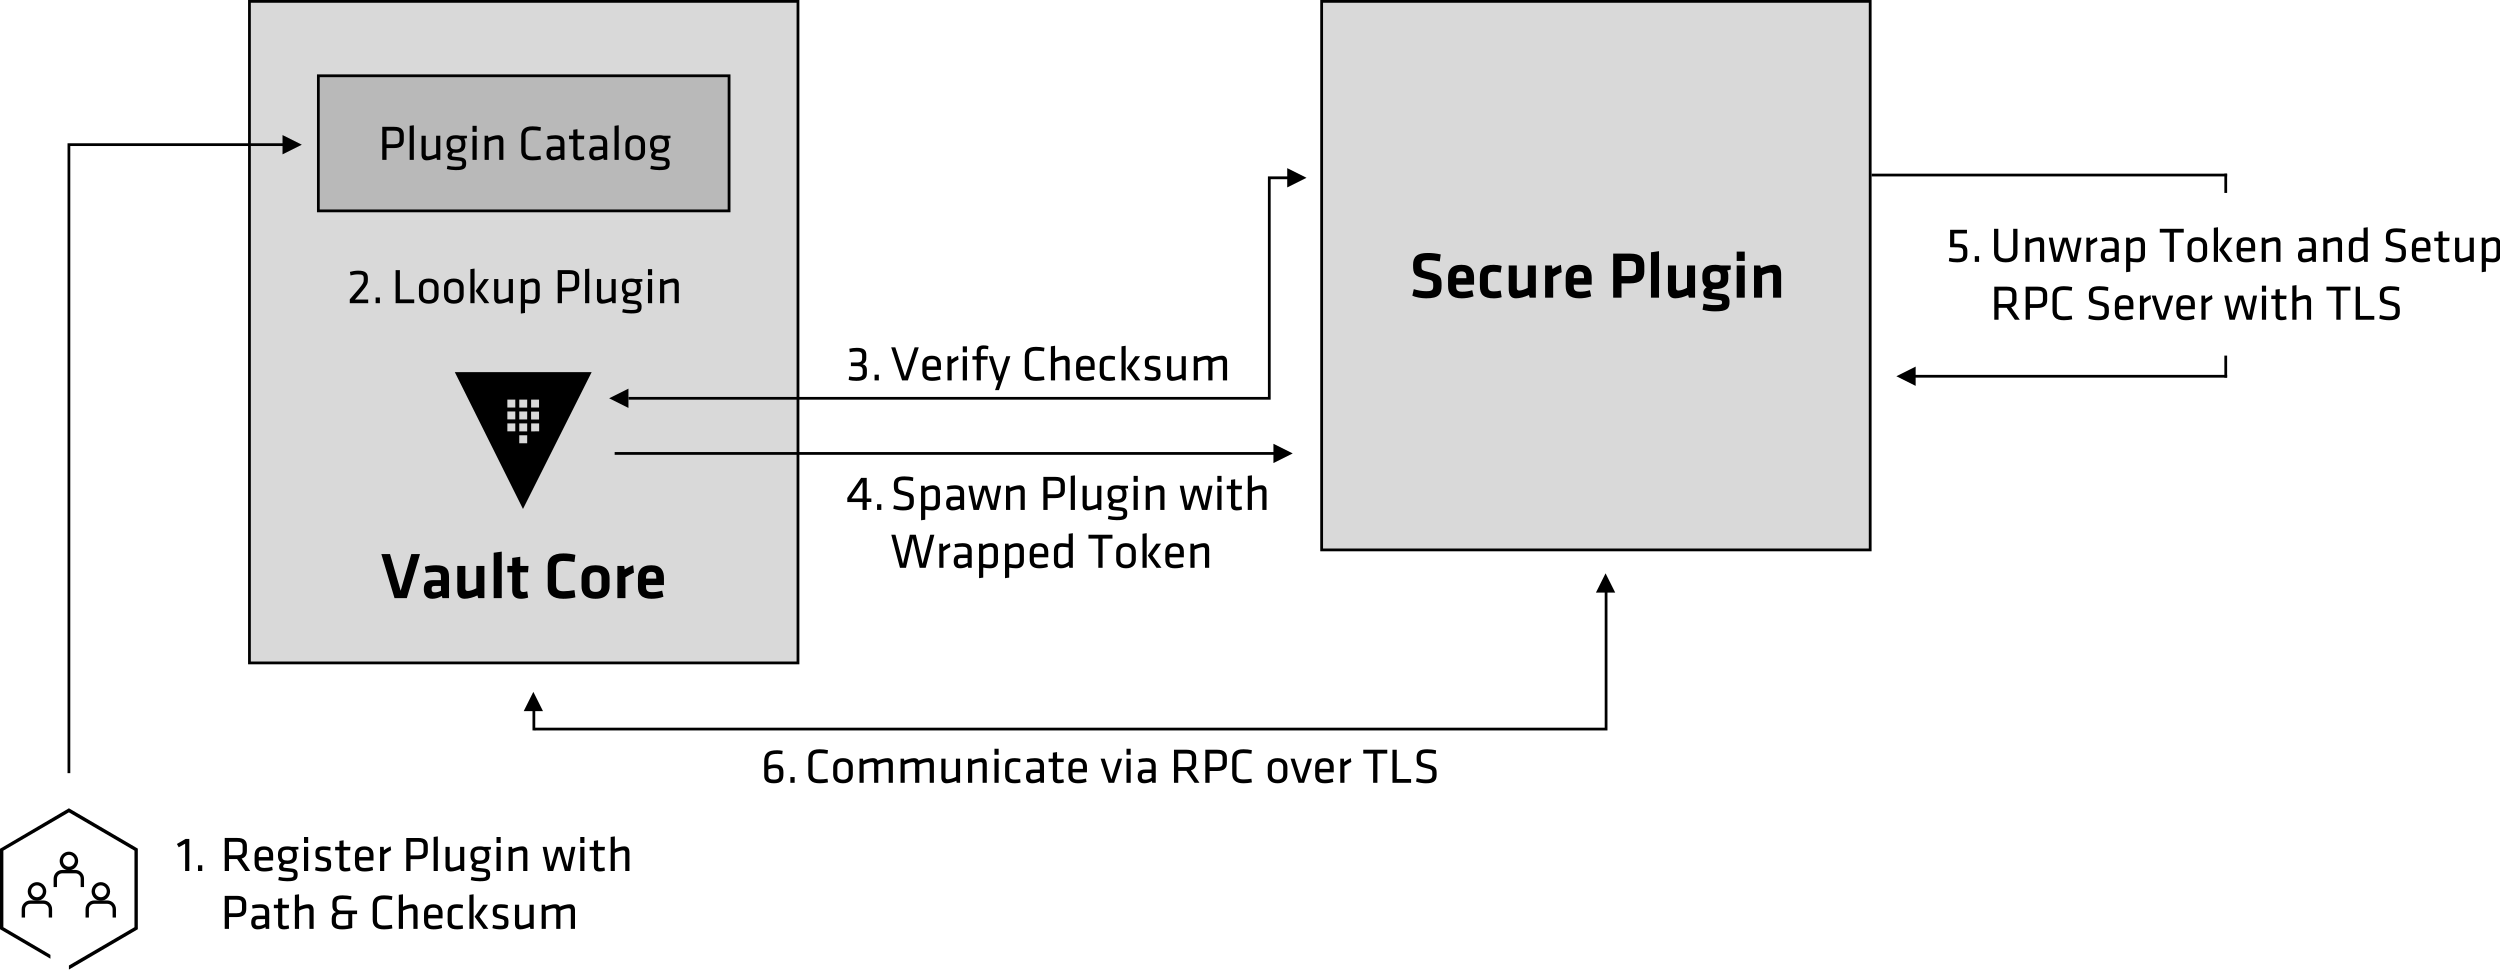 <?xml version="1.0" encoding="utf-8"?>
<svg xmlns="http://www.w3.org/2000/svg" xmlns:xlink="http://www.w3.org/1999/xlink" viewBox="0 0 907 352">
  <defs>
    <path id="a" d="M90 0h200v241H90z"/>
    <path id="b" d="M479 0h200v200H479z"/>
    <path id="c" d="M115 27h150v50H115z"/>
  </defs>
  <g fill="none" fill-rule="evenodd">
    <use fill="#000" fill-opacity=".15" xlink:href="#a"/>
    <path stroke="#000" d="M90.5.5h199v240h-199z"/>
    <use fill="#000" fill-opacity=".15" xlink:href="#b"/>
    <path stroke="#000" d="M479.5.5h199v199h-199z"/>
    <path fill="#000" d="M145.36 214.336l-3.864-13.32h-3.144L143.128 217h4.464l4.776-15.984h-3.144l-3.864 13.32zm17.544-5.04V217h-2.4l-.216-.792c-1.056.696-2.304 1.032-3.48 1.032-2.136 0-3.048-1.464-3.048-3.48 0-2.376 1.032-3.288 3.408-3.288h2.808v-1.224c0-1.296-.36-1.752-2.232-1.752-1.056 0-2.208.144-3.24.36l-.36-2.232c1.104-.336 2.712-.552 4.008-.552 3.672 0 4.752 1.296 4.752 4.224zm-2.928 5.016v-1.728h-2.16c-.96 0-1.224.264-1.224 1.152 0 .816.264 1.176 1.176 1.176.864 0 1.656-.288 2.208-.6zm5.928-9v8.472c0 2.088.696 3.456 2.64 3.456 1.368 0 3.216-.504 4.68-1.224l.288.984h2.232v-11.688h-2.928v8.112c-1.056.552-2.328.984-3.048.984-.672 0-.936-.312-.936-.936v-8.16h-2.928zM182.032 217v-16.872l-2.928.408V217h2.928zm9.24-2.448c-.504.144-1.032.24-1.464.24-.768 0-1.056-.408-1.056-1.032v-6.12h2.808l.192-2.328h-3V202l-2.928.408v2.904h-1.752v2.328h1.752v6.504c0 2.088 1.08 3.096 3.216 3.096.744 0 1.944-.192 2.568-.456l-.336-2.232zm7.44-1.944c0 2.928 1.704 4.632 5.688 4.632 1.488 0 3.024-.192 4.344-.528l-.336-2.616c-1.296.24-2.808.408-3.912.408-2.088 0-2.76-.72-2.76-2.424v-6.144c0-1.704.672-2.424 2.76-2.424 1.104 0 2.616.168 3.912.408l.336-2.616c-1.32-.336-2.856-.528-4.344-.528-3.984 0-5.688 1.704-5.688 4.632v7.2zm22.44.024c0 2.4-1.08 4.608-5.088 4.608s-5.088-2.208-5.088-4.608v-2.952c0-2.4 1.08-4.608 5.088-4.608s5.088 2.208 5.088 4.608v2.952zm-2.928-3.048c0-1.32-.6-2.016-2.16-2.016s-2.16.696-2.16 2.016v3.144c0 1.32.6 2.016 2.16 2.016s2.16-.696 2.16-2.016v-3.144zm11.496-4.512c-1.032.288-2.424 1.104-3.072 1.536l-.192-1.296h-2.472V217h2.928v-7.536c1.056-.672 1.968-1.2 3.096-1.704l-.288-2.688zm4.656 7.8c0 1.416.504 1.968 2.28 1.968 1.128 0 2.304-.168 3.576-.552l.456 2.208c-1.32.504-2.904.744-4.296.744-3.672 0-4.944-1.704-4.944-4.512v-3.096c0-2.472 1.104-4.56 4.848-4.56 3.744 0 4.584 2.184 4.584 4.704v2.496h-6.504v.6zm0-3.528v.576h3.72v-.576c0-1.104-.336-1.872-1.776-1.872s-1.944.768-1.944 1.872zm288.628-105.688c0-3.192-.216-3.888-4.512-4.92-2.76-.672-2.808-.72-2.808-2.544 0-1.392.36-1.824 2.4-1.824 1.392 0 2.952.192 4.272.48l.336-2.544c-1.584-.36-3.264-.528-4.656-.528-4.056 0-5.376 1.44-5.376 4.344 0 3.384.528 4.128 4.392 4.992 2.88.624 2.928.768 2.928 2.544 0 1.536-.36 1.992-2.544 1.992-1.584 0-3.024-.288-4.512-.744l-.528 2.376c1.056.504 3.168.96 4.992.96 4.728 0 5.616-1.56 5.616-4.584zm5.28.216c0 1.416.504 1.968 2.28 1.968 1.128 0 2.304-.168 3.576-.552l.456 2.208c-1.32.504-2.904.744-4.296.744-3.672 0-4.944-1.704-4.944-4.512v-3.096c0-2.472 1.104-4.56 4.848-4.56 3.744 0 4.584 2.184 4.584 4.704v2.496h-6.504v.6zm0-3.528v.576h3.72v-.576c0-1.104-.336-1.872-1.776-1.872s-1.944.768-1.944 1.872zm13.656 7.896c.96 0 2.088-.168 2.856-.432l-.36-2.4c-.84.216-1.68.312-2.424.312-1.68 0-2.184-.504-2.184-1.944v-3.24c0-1.44.504-1.944 2.184-1.944.576 0 1.632.096 2.424.312l.36-2.4c-.864-.288-2.04-.432-2.856-.432-3.672 0-5.04 1.344-5.04 4.488v3.192c0 3.144 1.368 4.488 5.04 4.488zm5.424-11.928v8.472c0 2.088.696 3.456 2.64 3.456 1.368 0 3.216-.504 4.68-1.224l.288.984h2.232V96.312h-2.928v8.112c-1.056.552-2.328.984-3.048.984-.672 0-.936-.312-.936-.936v-8.16h-2.928zm18.936-.24c-1.032.288-2.424 1.104-3.072 1.536l-.192-1.296h-2.472V108h2.928v-7.536c1.056-.672 1.968-1.2 3.096-1.704l-.288-2.688zm4.656 7.8c0 1.416.504 1.968 2.28 1.968 1.128 0 2.304-.168 3.576-.552l.456 2.208c-1.32.504-2.904.744-4.296.744-3.672 0-4.944-1.704-4.944-4.512v-3.096c0-2.472 1.104-4.56 4.848-4.56 3.744 0 4.584 2.184 4.584 4.704v2.496h-6.504v.6zm0-3.528v.576h3.72v-.576c0-1.104-.336-1.872-1.776-1.872s-1.944.768-1.944 1.872zM585.26 108V92.016h6.24c3.696 0 5.064 1.512 5.064 4.32v2.184c0 2.784-1.488 4.296-5.208 4.296h-3.072V108h-3.024zm8.28-11.424c0-1.32-.552-1.896-2.208-1.896h-3.048v5.472h3.048c1.704 0 2.208-.624 2.208-1.944v-1.632zM601.892 108V91.128l-2.928.408V108h2.928zm3.24-11.688v8.472c0 2.088.696 3.456 2.64 3.456 1.368 0 3.216-.504 4.68-1.224l.288.984h2.232V96.312h-2.928v8.112c-1.056.552-2.328.984-3.048.984-.672 0-.936-.312-.936-.936v-8.16h-2.928zm17.184 8.568c-.24 0-.456 0-.672-.024-.384.24-.696.576-.696.936 0 .312.192.456.648.504 1.296.144 2.016.216 3.384.36 1.896.216 2.496 1.152 2.496 2.832 0 2.496-.912 3.48-5.28 3.48-1.344 0-3.192-.192-4.512-.6l.36-2.184c1.248.312 2.568.504 3.936.504 2.328 0 2.784-.168 2.784-.936 0-.72-.216-.84-1.104-.936-1.344-.144-1.896-.216-3.384-.384-1.656-.192-2.304-.744-2.304-2.232 0-.96.648-1.584 1.224-1.992-1.08-.648-1.584-1.728-1.584-3.144V99.96c.048-2.424 1.32-3.888 4.704-3.888.792 0 1.416.096 1.992.24h3.6v1.464c-.408.12-.888.24-1.296.36.264.504.408 1.152.408 1.824v1.104c0 2.376-1.44 3.816-4.704 3.816zm1.968-4.824c0-1.104-.504-1.632-1.968-1.632-1.44 0-1.944.528-1.944 1.632v.888c0 1.152.576 1.584 1.944 1.584 1.392 0 1.968-.456 1.968-1.584v-.888zm8.712 7.944V96.312h-2.928V108h2.928zm0-13.344v-3.384h-2.928v3.384h2.928zm13.2 13.344v-8.472c0-2.088-.696-3.456-2.64-3.456-1.368 0-3.216.504-4.68 1.224l-.288-.984h-2.232V108h2.928v-8.112c1.056-.552 2.328-.984 3.048-.984.672 0 .936.312.936.936V108h2.928z"/>
    <use fill="#000" fill-opacity=".15" xlink:href="#c"/>
    <path stroke="#000" d="M115.5 27.5h149v49h-149z"/>
    <path fill="#000" d="M138.687 58V46.012h4.338c2.574 0 3.474 1.116 3.474 2.952v1.782c0 1.854-.9 2.97-3.48 2.97h-2.79V58h-1.55zm6.264-9.018c0-1.188-.5-1.584-1.98-1.584h-2.73v4.932h2.74c1.48 0 1.98-.414 1.98-1.584v-1.764zM150.14 58V45.436l-1.512.216V58h1.512zm2.79-8.766v6.714c0 1.35.504 2.232 1.908 2.232 1.044 0 2.556-.468 3.528-.936l.145.756h1.23v-8.766h-1.51v6.624c-.93.486-2.28.882-2.93.882-.56 0-.844-.234-.844-.81v-6.696h-1.51zm16.47 0v.882l-1.044.198c.325.45.47 1.062.487 1.746v.396c0 1.89-1.152 2.988-3.44 2.988-.323 0-.63-.018-.9-.054-.305.252-.63.558-.63.936 0 .342.18.468.577.504.918.09 1.386.144 2.484.252 1.584.162 2.196.774 2.196 2.106 0 1.908-.666 2.538-3.834 2.538-.81 0-2.193-.144-3.183-.414l.215-1.188c.92.216 2.053.36 2.935.36 2.232 0 2.448-.306 2.448-1.224 0-.738-.27-.864-1.29-.954-.97-.09-1.29-.126-2.32-.216-1.292-.108-1.71-.792-1.71-1.602 0-.648.36-1.188.83-1.548-.83-.468-1.222-1.332-1.222-2.484v-.396c0-1.908.92-3.006 3.42-3.006.45 0 1.06.054 1.477.18h2.52zm-1.998 2.844c0-1.278-.54-1.782-2-1.782s-2 .486-2 1.782v.378c0 1.332.56 1.746 2 1.746s1.998-.594 1.998-1.746v-.378zM172.94 58v-8.766h-1.51V58h1.51zm0-10.17v-2.178h-1.51v2.178h1.51zM182.626 58v-6.714c0-1.35-.504-2.232-1.908-2.232-1.044 0-2.556.468-3.528.936l-.145-.756h-1.224V58h1.52v-6.624c.94-.486 2.29-.882 2.94-.882.56 0 .85.234.85.81V58h1.51zm8.028-8.55c0-1.674.648-2.214 2.61-2.214.72 0 1.89.09 2.808.252l.163-1.332c-.864-.198-2.124-.324-3.024-.324-2.93 0-4.1 1.26-4.1 3.528v5.292c0 2.268 1.17 3.528 4.11 3.528.9 0 2.16-.126 3.03-.324l-.162-1.332c-.915.162-2.085.252-2.805.252-1.96 0-2.61-.54-2.61-2.214V49.45zm14.13 2.448V58h-1.278l-.09-.648c-.774.54-1.782.828-2.844.828-1.637 0-2.32-.972-2.32-2.52 0-1.818.917-2.466 2.68-2.466h2.34v-1.368c0-1.098-.485-1.476-1.907-1.476-.846 0-1.944.144-2.628.288l-.162-1.206c.828-.216 1.944-.378 2.88-.378 2.502 0 3.33.972 3.33 2.844zm-1.512 4.266v-1.71h-2.23c-.937 0-1.28.288-1.28 1.17 0 .9.163 1.26 1.243 1.26.756 0 1.602-.288 2.268-.72zm8.55.522c-.557.144-.99.216-1.403.216-.81 0-.9-.324-.9-.972v-5.436h2.35l.12-1.26h-2.486v-2.376l-1.513.216v2.16h-1.547v1.26H208v5.688c0 1.458.703 1.998 2.18 1.998.65 0 1.296-.126 1.836-.324l-.2-1.17zm8.48-4.788V58h-1.28l-.09-.648c-.773.54-1.78.828-2.843.828-1.64 0-2.33-.972-2.33-2.52 0-1.818.92-2.466 2.68-2.466h2.34v-1.368c0-1.098-.49-1.476-1.91-1.476-.85 0-1.95.144-2.63.288l-.16-1.206c.83-.216 1.94-.378 2.88-.378 2.5 0 3.33.972 3.33 2.844zm-1.513 4.266v-1.71h-2.24c-.94 0-1.28.288-1.28 1.17 0 .9.16 1.26 1.24 1.26.75 0 1.6-.288 2.27-.72zM224.47 58V45.436l-1.512.216V58h1.513zm9.558-3.114c0 1.836-1.007 3.294-3.563 3.294-2.558 0-3.566-1.458-3.566-3.294v-2.538c0-1.836 1.01-3.294 3.56-3.294s3.56 1.458 3.56 3.294v2.538zm-1.51-2.592c0-1.278-.683-1.926-2.05-1.926-1.37 0-2.053.648-2.053 1.926v2.646c0 1.278.684 1.926 2.052 1.926 1.365 0 2.05-.648 2.05-1.926v-2.646zm10.73-3.06v.882l-1.045.198c.324.45.468 1.062.486 1.746v.396c0 1.89-1.15 2.988-3.44 2.988-.33 0-.63-.018-.9-.054-.31.252-.63.558-.63.936 0 .342.18.468.57.504.92.09 1.385.144 2.483.252 1.584.162 2.196.774 2.196 2.106 0 1.908-.665 2.538-3.833 2.538-.81 0-2.198-.144-3.188-.414l.213-1.188c.92.216 2.052.36 2.934.36 2.23 0 2.448-.306 2.448-1.224 0-.738-.27-.864-1.293-.954-.97-.09-1.296-.126-2.32-.216-1.3-.108-1.71-.792-1.71-1.602 0-.648.36-1.188.826-1.548-.827-.468-1.22-1.332-1.22-2.484v-.396c0-1.908.92-3.006 3.42-3.006.45 0 1.06.054 1.474.18h2.52zm-2 2.844c0-1.278-.54-1.782-1.997-1.782s-1.99.486-1.99 1.782v.378c0 1.332.56 1.746 2 1.746s2-.594 2-1.746v-.378z"/>
    <path stroke="#000" d="M25 52.48V280m77.92-227.523H25.5" stroke-linecap="square"/>
    <path fill="#000" d="M109.5 52.5l-7 3.5v-7"/>
    <path stroke="#000" d="M460.5 144.506h-232m243.012-80h-10.06m-.952 79.398V64.506" stroke-linecap="square"/>
    <path fill="#000" d="M474 64.5l-7-3.5v7m-246 76.5l7-3.5v7"/>
    <path stroke="#000" d="M463.5 164.506h-240" stroke-linecap="square"/>
    <path fill="#000" d="M469 164.5l-7-3.5v7"/>
    <path stroke="#000" d="M807.5 63.506h-128" stroke-linecap="square"/>
    <path fill="#000" d="M808 70v-6.994h-1V70h1zm0 59v8h-1v-8h1z"/>
    <path stroke="#000" d="M807.504 136.506H694.47" stroke-linecap="square"/>
    <path fill="#000" d="M688 136.5l7-3.5v7"/>
    <path stroke="#000" d="M582.687 264.506H194.5m388.187 0v-52.942" stroke-linecap="square"/>
    <path fill="#000" d="M582.5 208l-3.5 7h7"/>
    <path stroke="#000" d="M193.687 264.502v-9.938" stroke-linecap="square"/>
    <path fill="#000" d="M193.5 251l-3.5 7h7"/>
    <path fill="#000" fill-rule="nonzero" d="M165 135l24.737 49.655L214.655 135H165zm27.68 9.966h2.88v2.88h-2.88v-2.88zm-5.732 11.512h-2.88v-2.88h2.88v2.88zm0-4.31h-2.88v-2.884h2.88v2.884zm0-4.31h-2.88v-2.892h2.88v2.892zm4.31 12.952h-2.87v-2.892h2.88l-.01 2.892zm0-4.31h-2.87v-2.9h2.88l-.01 2.9zm0-4.31h-2.87v-2.906h2.88l-.01 2.906zm0-4.31h-2.87v-2.914h2.88l-.01 2.913zm1.414 1.44h2.888v2.878h-2.88l-.008-2.88zm.026 7.197V153.6h2.905v2.878l-2.905.04z"/>
    <g fill="#000" fill-rule="nonzero">
      <path d="M25 293.246L0 307.934v29.193l18.293 10.694v-1.41L1.22 336.39v-27.78L25 294.72l23.78 13.89v27.78L25 350.28v1.474l25-14.627v-29.254"/>
      <path d="M13.415 326.802c-1.83 0-3.354-1.536-3.354-3.38 0-1.844 1.53-3.38 3.36-3.38s3.36 1.536 3.36 3.38c0 1.844-1.52 3.38-3.35 3.38zm0-5.593c-1.16 0-2.135.98-2.135 2.15 0 1.16.976 2.15 2.135 2.15 1.158 0 2.134-.99 2.134-2.15 0-1.17-.98-2.15-2.14-2.15z"/>
      <path d="M18.902 332.886h-1.22v-3.01c0-1.107-.853-1.968-1.95-1.968h-4.695c-1.098 0-1.952.86-1.952 1.967v3.01h-1.22v-3.01c0-1.782 1.403-3.196 3.172-3.196h4.695c1.768 0 3.17 1.41 3.17 3.19v3.01zm17.683-6.084c-1.83 0-3.353-1.536-3.353-3.38 0-1.844 1.524-3.38 3.353-3.38 1.83 0 3.354 1.536 3.354 3.38 0 1.844-1.53 3.38-3.36 3.38zm0-5.593c-1.158 0-2.134.98-2.134 2.15 0 1.16.98 2.15 2.14 2.15 1.16 0 2.14-.99 2.14-2.15 0-1.17-.97-2.15-2.13-2.15z"/>
      <path d="M42.073 332.886h-1.22v-3.01c0-1.107-.853-1.968-1.95-1.968h-4.696c-1.097 0-1.95.86-1.95 1.967v3.01h-1.22v-3.01c0-1.782 1.402-3.196 3.17-3.196h4.695c1.77 0 3.17 1.41 3.17 3.19v3.01zM25 315.74c-1.83 0-3.354-1.537-3.354-3.38 0-1.844 1.525-3.38 3.354-3.38 1.83 0 3.354 1.536 3.354 3.38 0 1.843-1.525 3.38-3.354 3.38zm0-5.593c-1.16 0-2.134.983-2.134 2.15 0 1.17.975 2.152 2.134 2.152 1.16 0 2.134-.99 2.134-2.16s-.975-2.15-2.134-2.15z"/>
      <path d="M30.488 321.824h-1.22v-3.01c0-1.108-.853-1.968-1.95-1.968H22.62c-1.098 0-1.95.86-1.95 1.966v3.012h-1.22v-3.01c0-1.784 1.402-3.197 3.17-3.197h4.695c1.768 0 3.17 1.413 3.17 3.195v3.012z"/>
    </g>
    <path fill="#000" d="M89 316l-2.988-4.338h-2.934V316H81.53v-11.988h4.572c2.574 0 3.474 1.116 3.474 2.952v1.728c0 1.422-.522 2.394-1.908 2.79L90.782 316H89zm-.972-9.018c0-1.188-.504-1.584-1.98-1.584h-2.97v4.896h2.97c1.476 0 1.98-.414 1.98-1.584v-1.728zm5.85 5.958c0 1.386.378 1.944 2.088 1.944.864 0 1.818-.162 2.772-.414l.198 1.206c-.828.306-1.998.504-3.096.504-2.592 0-3.474-1.242-3.474-3.222v-2.628c0-1.818.828-3.276 3.438-3.276 2.592 0 3.294 1.494 3.294 3.312v1.836h-5.22v.738zm0-2.718v.72h3.762v-.72c0-1.224-.414-1.908-1.836-1.908-1.422 0-1.926.684-1.926 1.908zm14.382-2.988v.882l-1.044.198c.324.45.468 1.062.486 1.746v.396c0 1.89-1.152 2.988-3.438 2.988-.324 0-.63-.018-.9-.054-.306.252-.63.558-.63.936 0 .342.18.468.576.504.918.09 1.386.144 2.484.252 1.584.162 2.196.774 2.196 2.106 0 1.908-.666 2.538-3.834 2.538-.81 0-2.196-.144-3.186-.414l.216-1.188c.918.216 2.052.36 2.934.36 2.232 0 2.448-.306 2.448-1.224 0-.738-.27-.864-1.296-.954-.972-.09-1.296-.126-2.322-.216-1.296-.108-1.71-.792-1.71-1.602 0-.648.36-1.188.828-1.548-.828-.468-1.224-1.332-1.224-2.484v-.396c0-1.908.918-3.006 3.42-3.006.45 0 1.062.054 1.476.18h2.52zm-1.998 2.844c0-1.278-.54-1.782-1.998-1.782s-1.998.486-1.998 1.782v.378c0 1.332.558 1.746 1.998 1.746s1.998-.594 1.998-1.746v-.378zm5.544 5.922v-8.766h-1.512V316h1.512zm0-10.17v-2.178h-1.512v2.178h1.512zm8.334 7.812c0-1.746-.198-2.052-2.718-2.682-1.476-.36-1.494-.54-1.494-1.512 0-.792.18-1.098 1.476-1.098.72 0 1.692.108 2.43.252l.108-1.242c-.72-.198-1.638-.306-2.484-.306-2.304 0-3.024.738-3.024 2.358 0 1.818.198 2.268 2.376 2.808 1.764.432 1.836.54 1.836 1.476 0 .936-.234 1.188-1.62 1.188-.756 0-1.746-.144-2.502-.36l-.198 1.188c.702.27 1.89.468 2.79.468 2.502 0 3.024-.828 3.024-2.538zm6.822 1.044c-.558.144-.99.216-1.404.216-.81 0-.9-.324-.9-.972v-5.436h2.358l.126-1.26h-2.484v-2.376l-1.512.216v2.16h-1.548v1.26h1.548v5.688c0 1.458.702 1.998 2.178 1.998.648 0 1.296-.126 1.836-.324l-.198-1.17zm3.33-1.746c0 1.386.378 1.944 2.088 1.944.864 0 1.818-.162 2.772-.414l.198 1.206c-.828.306-1.998.504-3.096.504-2.592 0-3.474-1.242-3.474-3.222v-2.628c0-1.818.828-3.276 3.438-3.276 2.592 0 3.294 1.494 3.294 3.312v1.836h-5.22v.738zm0-2.718v.72h3.762v-.72c0-1.224-.414-1.908-1.836-1.908-1.422 0-1.926.684-1.926 1.908zm11.412-3.168c-.864.36-1.764.9-2.412 1.404l-.09-1.224h-1.314V316h1.512v-6.048c.72-.504 1.674-1.116 2.502-1.512l-.198-1.386zm5.688 8.946v-11.988h4.338c2.574 0 3.474 1.116 3.474 2.952v1.782c0 1.854-.9 2.97-3.474 2.97h-2.79V316h-1.548zm6.264-9.018c0-1.188-.504-1.584-1.98-1.584h-2.736v4.932h2.736c1.476 0 1.98-.414 1.98-1.584v-1.764zM158.84 316v-12.564l-1.512.216V316h1.512zm2.79-8.766v6.714c0 1.35.504 2.232 1.908 2.232 1.044 0 2.556-.468 3.528-.936l.144.756h1.224v-8.766h-1.512v6.624c-.936.486-2.286.882-2.934.882-.558 0-.846-.234-.846-.81v-6.696h-1.512zm16.47 0v.882l-1.044.198c.324.45.468 1.062.486 1.746v.396c0 1.89-1.152 2.988-3.438 2.988-.324 0-.63-.018-.9-.054-.306.252-.63.558-.63.936 0 .342.18.468.576.504.918.09 1.386.144 2.484.252 1.584.162 2.196.774 2.196 2.106 0 1.908-.666 2.538-3.834 2.538-.81 0-2.196-.144-3.186-.414l.216-1.188c.918.216 2.052.36 2.934.36 2.232 0 2.448-.306 2.448-1.224 0-.738-.27-.864-1.296-.954-.972-.09-1.296-.126-2.322-.216-1.296-.108-1.71-.792-1.71-1.602 0-.648.36-1.188.828-1.548-.828-.468-1.224-1.332-1.224-2.484v-.396c0-1.908.918-3.006 3.42-3.006.45 0 1.062.054 1.476.18h2.52zm-1.998 2.844c0-1.278-.54-1.782-1.998-1.782s-1.998.486-1.998 1.782v.378c0 1.332.558 1.746 1.998 1.746s1.998-.594 1.998-1.746v-.378zm5.544 5.922v-8.766h-1.512V316h1.512zm0-10.17v-2.178h-1.512v2.178h1.512zM191.33 316v-6.714c0-1.35-.504-2.232-1.908-2.232-1.044 0-2.556.468-3.528.936l-.144-.756h-1.224V316h1.512v-6.624c.936-.486 2.286-.882 2.934-.882.558 0 .846.234.846.81V316h1.512zm15.552 0l1.872-8.766h-1.44l-1.458 7.272-2.124-7.272h-1.836l-2.124 7.272-1.458-7.272h-1.44l1.872 8.766h1.944l2.124-7.434 2.124 7.434h1.944zm5.148 0v-8.766h-1.512V316h1.512zm0-10.17v-2.178h-1.512v2.178h1.512zm7.254 8.856c-.558.144-.99.216-1.404.216-.81 0-.9-.324-.9-.972v-5.436h2.358l.126-1.26h-2.484v-2.376l-1.512.216v2.16h-1.548v1.26h1.548v5.688c0 1.458.702 1.998 2.178 1.998.648 0 1.296-.126 1.836-.324l-.198-1.17zm9.072 1.314v-6.714c0-1.35-.504-2.232-1.908-2.232-1.026 0-2.412.45-3.384.918v-4.536l-1.512.216V316h1.512v-6.606c.936-.486 2.286-.9 2.934-.9.558 0 .846.234.846.81V316h1.512zM81.53 337v-11.988h4.338c2.574 0 3.474 1.116 3.474 2.952v1.782c0 1.854-.9 2.97-3.474 2.97h-2.79V337H81.53zm6.264-9.018c0-1.188-.504-1.584-1.98-1.584h-2.736v4.932h2.736c1.476 0 1.98-.414 1.98-1.584v-1.764zm9.882 2.916V337h-1.278l-.09-.648c-.774.54-1.782.828-2.844.828-1.638 0-2.322-.972-2.322-2.52 0-1.818.918-2.466 2.682-2.466h2.34v-1.368c0-1.098-.486-1.476-1.908-1.476-.846 0-1.944.144-2.628.288l-.162-1.206c.828-.216 1.944-.378 2.88-.378 2.502 0 3.33.972 3.33 2.844zm-1.512 4.266v-1.71h-2.232c-.936 0-1.278.288-1.278 1.17 0 .9.162 1.26 1.242 1.26.756 0 1.602-.288 2.268-.72zm8.55.522c-.558.144-.99.216-1.404.216-.81 0-.9-.324-.9-.972v-5.436h2.358l.126-1.26h-2.484v-2.376l-1.512.216v2.16H99.35v1.26h1.548v5.688c0 1.458.702 1.998 2.178 1.998.648 0 1.296-.126 1.836-.324l-.198-1.17zm9.072 1.314v-6.714c0-1.35-.504-2.232-1.908-2.232-1.026 0-2.412.45-3.384.918v-4.536l-1.512.216V337h1.512v-6.606c.936-.486 2.286-.9 2.934-.9.558 0 .846.234.846.81V337h1.512zm15.768-5.364h-1.764v5.04c-1.224.342-2.466.504-3.672.504-2.736 0-3.762-.972-3.762-2.88v-1.098c0-1.17.54-2.016 1.584-2.304-1.008-.414-1.332-1.188-1.332-2.124v-1.242c0-1.71.918-2.7 3.6-2.7 1.098 0 2.412.144 3.294.324l-.144 1.242c-.9-.144-2.142-.252-3.132-.252-1.584 0-2.106.414-2.106 1.566v1.206c0 .846.45 1.422 1.62 1.422h5.814v1.296zm-5.436 4.23c.792 0 1.476-.054 2.232-.216v-4.014h-2.556c-1.35 0-1.926.468-1.926 1.638v.864c0 1.242.504 1.728 2.25 1.728zm12.654-7.416c0-1.674.648-2.214 2.61-2.214.72 0 1.89.09 2.808.252l.162-1.332c-.864-.198-2.124-.324-3.024-.324-2.934 0-4.104 1.26-4.104 3.528v5.292c0 2.268 1.17 3.528 4.104 3.528.9 0 2.16-.126 3.024-.324l-.162-1.332c-.918.162-2.088.252-2.808.252-1.962 0-2.61-.54-2.61-2.214v-5.112zm14.724 8.55v-6.714c0-1.35-.504-2.232-1.908-2.232-1.026 0-2.412.45-3.384.918v-4.536l-1.512.216V337h1.512v-6.606c.936-.486 2.286-.9 2.934-.9.558 0 .846.234.846.81V337h1.512zm3.852-3.06c0 1.386.378 1.944 2.088 1.944.864 0 1.818-.162 2.772-.414l.198 1.206c-.828.306-1.998.504-3.096.504-2.592 0-3.474-1.242-3.474-3.222v-2.628c0-1.818.828-3.276 3.438-3.276 2.592 0 3.294 1.494 3.294 3.312v1.836h-5.22v.738zm0-2.718v.72h3.762v-.72c0-1.224-.414-1.908-1.836-1.908-1.422 0-1.926.684-1.926 1.908zm10.548 5.958c.774 0 1.656-.126 2.106-.27l-.144-1.26c-.684.144-1.314.198-1.926.198-1.512 0-2.016-.432-2.016-1.8v-2.862c0-1.368.504-1.8 2.016-1.8.612 0 1.242.054 1.926.198l.126-1.26c-.45-.144-1.314-.27-2.088-.27-2.736 0-3.492 1.17-3.492 3.186v2.754c0 2.016.684 3.186 3.492 3.186zm5.922-.18v-12.564l-1.512.216V337h1.512zm3.474-8.766l-3.096 4.338L175.4 337h1.782l-3.276-4.428 3.132-4.338h-1.746zm9.18 6.408c0-1.746-.198-2.052-2.718-2.682-1.476-.36-1.494-.54-1.494-1.512 0-.792.18-1.098 1.476-1.098.72 0 1.692.108 2.43.252l.108-1.242c-.72-.198-1.638-.306-2.484-.306-2.304 0-3.024.738-3.024 2.358 0 1.818.198 2.268 2.376 2.808 1.764.432 1.836.54 1.836 1.476 0 .936-.234 1.188-1.62 1.188-.756 0-1.746-.144-2.502-.36l-.198 1.188c.702.27 1.89.468 2.79.468 2.502 0 3.024-.828 3.024-2.538zm2.358-6.408v6.714c0 1.35.504 2.232 1.908 2.232 1.044 0 2.556-.468 3.528-.936l.144.756h1.224v-8.766h-1.512v6.624c-.936.486-2.286.882-2.934.882-.558 0-.846-.234-.846-.81v-6.696h-1.512zM208.61 337v-6.714c0-1.35-.504-2.232-1.908-2.232-1.098 0-2.574.432-3.618.936-.252-.594-.774-.936-1.674-.936-1.044 0-2.556.468-3.528.936l-.144-.756h-1.224V337h1.512v-6.624c.936-.486 2.286-.882 2.934-.882.558 0 .846.234.846.81V337h1.512v-6.624c.936-.486 2.214-.882 2.934-.882.558 0 .846.234.846.81V337h1.512zM67.168 306.1v9.9h1.512v-11.628h-1.35l-3.15 1.818.666 1.206 2.322-1.296zm4.662 9.9h1.548v-2.07H71.83V316zm255.454-178h2.088l3.96-11.988h-1.494l-3.51 10.638-3.51-10.638h-1.494l3.96 11.988zm8.874-3.06c0 1.386.378 1.944 2.088 1.944.864 0 1.818-.162 2.772-.414l.198 1.206c-.828.306-1.998.504-3.096.504-2.592 0-3.474-1.242-3.474-3.222v-2.628c0-1.818.828-3.276 3.438-3.276 2.592 0 3.294 1.494 3.294 3.312v1.836h-5.22v.738zm0-2.718v.72h3.762v-.72c0-1.224-.414-1.908-1.836-1.908-1.422 0-1.926.684-1.926 1.908zm11.412-3.168c-.864.36-1.764.9-2.412 1.404l-.09-1.224h-1.314V138h1.512v-6.048c.72-.504 1.674-1.116 2.502-1.512l-.198-1.386zm3.24 8.946v-8.766h-1.512V138h1.512zm0-10.17v-2.178h-1.512v2.178h1.512zm7.794-2.286c-.594-.18-1.206-.252-1.782-.252-1.62 0-2.484.774-2.484 2.322v1.62h-1.548v1.26h1.548V138h1.512v-7.506h2.376l.126-1.26h-2.502v-1.476c0-.882.234-1.206 1.17-1.206.378 0 .99.072 1.458.162l.126-1.17zm2.394 16.002h1.422l1.242-3.546 2.898-8.766h-1.494l-2.43 7.56-2.394-7.56h-1.494l2.844 8.766h.63l-1.224 3.546zm12.348-12.096c0-1.674.648-2.214 2.61-2.214.72 0 1.89.09 2.808.252l.162-1.332c-.864-.198-2.124-.324-3.024-.324-2.934 0-4.104 1.26-4.104 3.528v5.292c0 2.268 1.17 3.528 4.104 3.528.9 0 2.16-.126 3.024-.324l-.162-1.332c-.918.162-2.088.252-2.808.252-1.962 0-2.61-.54-2.61-2.214v-5.112zM388.07 138v-6.714c0-1.35-.504-2.232-1.908-2.232-1.026 0-2.412.45-3.384.918v-4.536l-1.512.216V138h1.512v-6.606c.936-.486 2.286-.9 2.934-.9.558 0 .846.234.846.81V138h1.512zm3.852-3.06c0 1.386.378 1.944 2.088 1.944.864 0 1.818-.162 2.772-.414l.198 1.206c-.828.306-1.998.504-3.096.504-2.592 0-3.474-1.242-3.474-3.222v-2.628c0-1.818.828-3.276 3.438-3.276 2.592 0 3.294 1.494 3.294 3.312v1.836h-5.22v.738zm0-2.718v.72h3.762v-.72c0-1.224-.414-1.908-1.836-1.908-1.422 0-1.926.684-1.926 1.908zm10.548 5.958c.774 0 1.656-.126 2.106-.27l-.144-1.26c-.684.144-1.314.198-1.926.198-1.512 0-2.016-.432-2.016-1.8v-2.862c0-1.368.504-1.8 2.016-1.8.612 0 1.242.054 1.926.198l.126-1.26c-.45-.144-1.314-.27-2.088-.27-2.736 0-3.492 1.17-3.492 3.186v2.754c0 2.016.684 3.186 3.492 3.186zm5.922-.18v-12.564l-1.512.216V138h1.512zm3.474-8.766l-3.096 4.338 3.204 4.428h1.782l-3.276-4.428 3.132-4.338h-1.746zm9.18 6.408c0-1.746-.198-2.052-2.718-2.682-1.476-.36-1.494-.54-1.494-1.512 0-.792.18-1.098 1.476-1.098.72 0 1.692.108 2.43.252l.108-1.242c-.72-.198-1.638-.306-2.484-.306-2.304 0-3.024.738-3.024 2.358 0 1.818.198 2.268 2.376 2.808 1.764.432 1.836.54 1.836 1.476 0 .936-.234 1.188-1.62 1.188-.756 0-1.746-.144-2.502-.36l-.198 1.188c.702.27 1.89.468 2.79.468 2.502 0 3.024-.828 3.024-2.538zm2.358-6.408v6.714c0 1.35.504 2.232 1.908 2.232 1.044 0 2.556-.468 3.528-.936l.144.756h1.224v-8.766h-1.512v6.624c-.936.486-2.286.882-2.934.882-.558 0-.846-.234-.846-.81v-6.696h-1.512zm21.78 8.766v-6.714c0-1.35-.504-2.232-1.908-2.232-1.098 0-2.574.432-3.618.936-.252-.594-.774-.936-1.674-.936-1.044 0-2.556.468-3.528.936l-.144-.756h-1.224V138h1.512v-6.624c.936-.486 2.286-.882 2.934-.882.558 0 .846.234.846.81V138h1.512v-6.624c.936-.486 2.214-.882 2.934-.882.558 0 .846.234.846.81V138h1.512zm-137.284-.18c.756.252 1.926.36 2.79.36 2.7 0 3.816-.864 3.816-2.736v-1.17c0-1.296-.594-1.854-1.584-2.142 1.116-.54 1.368-1.224 1.368-2.322v-1.062c0-1.674-.882-2.556-3.42-2.556-.936 0-1.98.144-2.736.324l.162 1.278c.828-.162 1.728-.27 2.538-.27 1.44 0 1.944.36 1.944 1.44v1.044c0 .954-.396 1.494-1.8 1.494h-2.268v1.332h2.466c1.17 0 1.818.396 1.818 1.566v.9c0 1.152-.612 1.548-2.304 1.548-.882 0-1.764-.09-2.628-.288l-.162 1.26zm9.396.18h1.548v-2.07h-1.548V138zm14.254 43.904c0-2.34-.162-2.808-3.348-3.6-2.376-.594-2.376-.666-2.376-2.322 0-1.386.36-1.782 2.322-1.782.99 0 2.124.126 3.078.342l.126-1.314c-.954-.252-2.196-.396-3.24-.396-2.97 0-3.834 1.008-3.834 3.096 0 2.484.342 3.042 3.24 3.69 2.466.558 2.484.702 2.484 2.322 0 1.368-.396 1.872-2.322 1.872-1.098 0-2.25-.18-3.348-.522l-.252 1.26c1.026.414 2.412.63 3.564.63 3.294 0 3.906-1.188 3.906-3.276zm9.468-3.168v3.582c0 1.746-.792 2.862-2.844 2.862-.774 0-1.8-.126-2.502-.27v3.636l-1.512.216v-12.528h1.278l.126.792c.72-.576 1.746-.972 2.898-.972 1.728 0 2.556.918 2.556 2.682zm-5.346-.306v5.148c.81.162 1.8.27 2.412.27 1.008 0 1.422-.468 1.422-1.53v-3.582c0-.9-.288-1.35-1.35-1.35-.864 0-1.836.468-2.484 1.044zm14.112.468V185h-1.278l-.09-.648c-.774.54-1.782.828-2.844.828-1.638 0-2.322-.972-2.322-2.52 0-1.818.918-2.466 2.682-2.466h2.34v-1.368c0-1.098-.486-1.476-1.908-1.476-.846 0-1.944.144-2.628.288l-.162-1.206c.828-.216 1.944-.378 2.88-.378 2.502 0 3.33.972 3.33 2.844zm-1.512 4.266v-1.71h-2.232c-.936 0-1.278.288-1.278 1.17 0 .9.162 1.26 1.242 1.26.756 0 1.602-.288 2.268-.72zM361.34 185l1.872-8.766h-1.44l-1.458 7.272-2.124-7.272h-1.836l-2.124 7.272-1.458-7.272h-1.44l1.872 8.766h1.944l2.124-7.434 2.124 7.434h1.944zm10.44 0v-6.714c0-1.35-.504-2.232-1.908-2.232-1.044 0-2.556.468-3.528.936l-.144-.756h-1.224V185h1.512v-6.624c.936-.486 2.286-.882 2.934-.882.558 0 .846.234.846.81V185h1.512zm6.75 0v-11.988h4.338c2.574 0 3.474 1.116 3.474 2.952v1.782c0 1.854-.9 2.97-3.474 2.97h-2.79V185h-1.548zm6.264-9.018c0-1.188-.504-1.584-1.98-1.584h-2.736v4.932h2.736c1.476 0 1.98-.414 1.98-1.584v-1.764zm5.184 9.018v-12.564l-1.512.216V185h1.512zm2.79-8.766v6.714c0 1.35.504 2.232 1.908 2.232 1.044 0 2.556-.468 3.528-.936l.144.756h1.224v-8.766h-1.512v6.624c-.936.486-2.286.882-2.934.882-.558 0-.846-.234-.846-.81v-6.696h-1.512zm16.47 0v.882l-1.044.198c.324.45.468 1.062.486 1.746v.396c0 1.89-1.152 2.988-3.438 2.988-.324 0-.63-.018-.9-.054-.306.252-.63.558-.63.936 0 .342.18.468.576.504.918.09 1.386.144 2.484.252 1.584.162 2.196.774 2.196 2.106 0 1.908-.666 2.538-3.834 2.538-.81 0-2.196-.144-3.186-.414l.216-1.188c.918.216 2.052.36 2.934.36 2.232 0 2.448-.306 2.448-1.224 0-.738-.27-.864-1.296-.954-.972-.09-1.296-.126-2.322-.216-1.296-.108-1.71-.792-1.71-1.602 0-.648.36-1.188.828-1.548-.828-.468-1.224-1.332-1.224-2.484v-.396c0-1.908.918-3.006 3.42-3.006.45 0 1.062.054 1.476.18h2.52zm-1.998 2.844c0-1.278-.54-1.782-1.998-1.782s-1.998.486-1.998 1.782v.378c0 1.332.558 1.746 1.998 1.746s1.998-.594 1.998-1.746v-.378zm5.544 5.922v-8.766h-1.512V185h1.512zm0-10.17v-2.178h-1.512v2.178h1.512zm9.684 10.17v-6.714c0-1.35-.504-2.232-1.908-2.232-1.044 0-2.556.468-3.528.936l-.144-.756h-1.224V185h1.512v-6.624c.936-.486 2.286-.882 2.934-.882.558 0 .846.234.846.81V185h1.512zm15.552 0l1.872-8.766h-1.44l-1.458 7.272-2.124-7.272h-1.836l-2.124 7.272-1.458-7.272h-1.44l1.872 8.766h1.944l2.124-7.434 2.124 7.434h1.944zm5.148 0v-8.766h-1.512V185h1.512zm0-10.17v-2.178h-1.512v2.178h1.512zm7.254 8.856c-.558.144-.99.216-1.404.216-.81 0-.9-.324-.9-.972v-5.436h2.358l.126-1.26h-2.484v-2.376l-1.512.216v2.16h-1.548v1.26h1.548v5.688c0 1.458.702 1.998 2.178 1.998.648 0 1.296-.126 1.836-.324l-.198-1.17zm9.072 1.314v-6.714c0-1.35-.504-2.232-1.908-2.232-1.026 0-2.412.45-3.384.918v-4.536l-1.512.216V185h1.512v-6.606c.936-.486 2.286-.9 2.934-.9.558 0 .846.234.846.81V185h1.512zm-127.242 9.012h-2.16l-2.484 10.512-2.736-10.512h-1.512L326.51 206h2.178l2.484-10.71 2.484 10.71h2.178l3.15-11.988h-1.512l-2.736 10.512-2.484-10.512zm12.348 3.042c-.864.36-1.764.9-2.412 1.404l-.09-1.224h-1.314V206h1.512v-6.048c.72-.504 1.674-1.116 2.502-1.512l-.198-1.386zm7.938 2.844V206h-1.278l-.09-.648c-.774.54-1.782.828-2.844.828-1.638 0-2.322-.972-2.322-2.52 0-1.818.918-2.466 2.682-2.466h2.34v-1.368c0-1.098-.486-1.476-1.908-1.476-.846 0-1.944.144-2.628.288l-.162-1.206c.828-.216 1.944-.378 2.88-.378 2.502 0 3.33.972 3.33 2.844zm-1.512 4.266v-1.71h-2.232c-.936 0-1.278.288-1.278 1.17 0 .9.162 1.26 1.242 1.26.756 0 1.602-.288 2.268-.72zm11.034-4.428v3.582c0 1.746-.792 2.862-2.844 2.862-.774 0-1.8-.126-2.502-.27v3.636l-1.512.216v-12.528h1.278l.126.792c.72-.576 1.746-.972 2.898-.972 1.728 0 2.556.918 2.556 2.682zm-5.346-.306v5.148c.81.162 1.8.27 2.412.27 1.008 0 1.422-.468 1.422-1.53v-3.582c0-.9-.288-1.35-1.35-1.35-.864 0-1.836.468-2.484 1.044zm14.76.306v3.582c0 1.746-.792 2.862-2.844 2.862-.774 0-1.8-.126-2.502-.27v3.636l-1.512.216v-12.528h1.278l.126.792c.72-.576 1.746-.972 2.898-.972 1.728 0 2.556.918 2.556 2.682zm-5.346-.306v5.148c.81.162 1.8.27 2.412.27 1.008 0 1.422-.468 1.422-1.53v-3.582c0-.9-.288-1.35-1.35-1.35-.864 0-1.836.468-2.484 1.044zm8.964 3.51c0 1.386.378 1.944 2.088 1.944.864 0 1.818-.162 2.772-.414l.198 1.206c-.828.306-1.998.504-3.096.504-2.592 0-3.474-1.242-3.474-3.222v-2.628c0-1.818.828-3.276 3.438-3.276 2.592 0 3.294 1.494 3.294 3.312v1.836h-5.22v.738zm0-2.718v.72h3.762v-.72c0-1.224-.414-1.908-1.836-1.908-1.422 0-1.926.684-1.926 1.908zm7.272 3.276v-3.582c0-1.746.792-2.862 2.844-2.862.774 0 1.8.126 2.502.27v-3.672l1.512-.216V206h-1.278l-.126-.792c-.72.576-1.746.972-2.898.972-1.728 0-2.556-.918-2.556-2.682zm5.346.306v-5.148c-.81-.162-1.8-.27-2.412-.27-1.008 0-1.422.468-1.422 1.53v3.582c0 .9.288 1.35 1.35 1.35.864 0 1.836-.468 2.484-1.044zM398.474 206h1.548v-10.602h3.582v-1.386h-8.712v1.386h3.582V206zm13.608-3.114c0 1.836-1.008 3.294-3.564 3.294s-3.564-1.458-3.564-3.294v-2.538c0-1.836 1.008-3.294 3.564-3.294s3.564 1.458 3.564 3.294v2.538zm-1.512-2.592c0-1.278-.684-1.926-2.052-1.926-1.368 0-2.052.648-2.052 1.926v2.646c0 1.278.684 1.926 2.052 1.926 1.368 0 2.052-.648 2.052-1.926v-2.646zm5.454 5.706v-12.564l-1.512.216V206h1.512zm3.474-8.766l-3.096 4.338 3.204 4.428h1.782l-3.276-4.428 3.132-4.338h-1.746zm4.788 5.706c0 1.386.378 1.944 2.088 1.944.864 0 1.818-.162 2.772-.414l.198 1.206c-.828.306-1.998.504-3.096.504-2.592 0-3.474-1.242-3.474-3.222v-2.628c0-1.818.828-3.276 3.438-3.276 2.592 0 3.294 1.494 3.294 3.312v1.836h-5.22v.738zm0-2.718v.72h3.762v-.72c0-1.224-.414-1.908-1.836-1.908-1.422 0-1.926.684-1.926 1.908zm14.4 5.778v-6.714c0-1.35-.504-2.232-1.908-2.232-1.044 0-2.556.468-3.528.936l-.144-.756h-1.224V206h1.512v-6.624c.936-.486 2.286-.882 2.934-.882.558 0 .846.234.846.81V206h1.512zm-122.56-23.862h-1.674V185h-1.512v-2.862h-5.544v-1.494l5.022-7.272h2.034v7.47h1.674v1.296zm-7.236-1.296h4.05v-5.94l-4.05 5.94zm9.306 4.158h1.548v-2.07h-1.548V185zM730.388 83.012v8.532c0 1.476-.81 2.25-2.7 2.25-1.89 0-2.7-.774-2.7-2.25v-8.532h-1.548v8.622c0 1.962 1.134 3.546 4.248 3.546 3.114 0 4.248-1.584 4.248-3.546v-8.622h-1.548zM741.62 95v-6.714c0-1.35-.504-2.232-1.908-2.232-1.044 0-2.556.468-3.528.936l-.144-.756h-1.224V95h1.512v-6.624c.936-.486 2.286-.882 2.934-.882.558 0 .846.234.846.81V95h1.512zm11.682 0l1.872-8.766h-1.44l-1.458 7.272-2.124-7.272h-1.836l-2.124 7.272-1.458-7.272h-1.44L745.166 95h1.944l2.124-7.434L751.358 95h1.944zm7.452-8.946c-.864.36-1.764.9-2.412 1.404l-.09-1.224h-1.314V95h1.512v-6.048c.72-.504 1.674-1.116 2.502-1.512l-.198-1.386zm7.938 2.844V95h-1.278l-.09-.648c-.774.54-1.782.828-2.844.828-1.638 0-2.322-.972-2.322-2.52 0-1.818.918-2.466 2.682-2.466h2.34v-1.368c0-1.098-.486-1.476-1.908-1.476-.846 0-1.944.144-2.628.288l-.162-1.206c.828-.216 1.944-.378 2.88-.378 2.502 0 3.33.972 3.33 2.844zm-1.512 4.266v-1.71h-2.232c-.936 0-1.278.288-1.278 1.17 0 .9.162 1.26 1.242 1.26.756 0 1.602-.288 2.268-.72zm11.034-4.428v3.582c0 1.746-.792 2.862-2.844 2.862-.774 0-1.8-.126-2.502-.27v3.636l-1.512.216V86.234h1.278l.126.792c.72-.576 1.746-.972 2.898-.972 1.728 0 2.556.918 2.556 2.682zm-5.346-.306v5.148c.81.162 1.8.27 2.412.27 1.008 0 1.422-.468 1.422-1.53v-3.582c0-.9-.288-1.35-1.35-1.35-.864 0-1.836.468-2.484 1.044zM787.142 95h1.548V84.398h3.582v-1.386h-8.712v1.386h3.582V95zm13.608-3.114c0 1.836-1.008 3.294-3.564 3.294s-3.564-1.458-3.564-3.294v-2.538c0-1.836 1.008-3.294 3.564-3.294s3.564 1.458 3.564 3.294v2.538zm-1.512-2.592c0-1.278-.684-1.926-2.052-1.926-1.368 0-2.052.648-2.052 1.926v2.646c0 1.278.684 1.926 2.052 1.926 1.368 0 2.052-.648 2.052-1.926v-2.646zM804.692 95V82.436l-1.512.216V95h1.512zm3.474-8.766l-3.096 4.338L808.274 95h1.782l-3.276-4.428 3.132-4.338h-1.746zm4.788 5.706c0 1.386.378 1.944 2.088 1.944.864 0 1.818-.162 2.772-.414l.198 1.206c-.828.306-1.998.504-3.096.504-2.592 0-3.474-1.242-3.474-3.222V89.33c0-1.818.828-3.276 3.438-3.276 2.592 0 3.294 1.494 3.294 3.312v1.836h-5.22v.738zm0-2.718v.72h3.762v-.72c0-1.224-.414-1.908-1.836-1.908-1.422 0-1.926.684-1.926 1.908zm14.4 5.778v-6.714c0-1.35-.504-2.232-1.908-2.232-1.044 0-2.556.468-3.528.936l-.144-.756h-1.224V95h1.512v-6.624c.936-.486 2.286-.882 2.934-.882.558 0 .846.234.846.81V95h1.512zm12.87-6.102V95h-1.278l-.09-.648c-.774.54-1.782.828-2.844.828-1.638 0-2.322-.972-2.322-2.52 0-1.818.918-2.466 2.682-2.466h2.34v-1.368c0-1.098-.486-1.476-1.908-1.476-.846 0-1.944.144-2.628.288l-.162-1.206c.828-.216 1.944-.378 2.88-.378 2.502 0 3.33.972 3.33 2.844zm-1.512 4.266v-1.71h-2.232c-.936 0-1.278.288-1.278 1.17 0 .9.162 1.26 1.242 1.26.756 0 1.602-.288 2.268-.72zM849.692 95v-6.714c0-1.35-.504-2.232-1.908-2.232-1.044 0-2.556.468-3.528.936l-.144-.756h-1.224V95h1.512v-6.624c.936-.486 2.286-.882 2.934-.882.558 0 .846.234.846.81V95h1.512zm2.466-2.502v-3.582c0-1.746.792-2.862 2.844-2.862.774 0 1.8.126 2.502.27v-3.672l1.512-.216V95h-1.278l-.126-.792c-.72.576-1.746.972-2.898.972-1.728 0-2.556-.918-2.556-2.682zm5.346.306v-5.148c-.81-.162-1.8-.27-2.412-.27-1.008 0-1.422.468-1.422 1.53v3.582c0 .9.288 1.35 1.35 1.35.864 0 1.836-.468 2.484-1.044zm15.372-.9c0-2.34-.162-2.808-3.348-3.6-2.376-.594-2.376-.666-2.376-2.322 0-1.386.36-1.782 2.322-1.782.99 0 2.124.126 3.078.342l.126-1.314c-.954-.252-2.196-.396-3.24-.396-2.97 0-3.834 1.008-3.834 3.096 0 2.484.342 3.042 3.24 3.69 2.466.558 2.484.702 2.484 2.322 0 1.368-.396 1.872-2.322 1.872-1.098 0-2.25-.18-3.348-.522l-.252 1.26c1.026.414 2.412.63 3.564.63 3.294 0 3.906-1.188 3.906-3.276zm3.672.036c0 1.386.378 1.944 2.088 1.944.864 0 1.818-.162 2.772-.414l.198 1.206c-.828.306-1.998.504-3.096.504-2.592 0-3.474-1.242-3.474-3.222V89.33c0-1.818.828-3.276 3.438-3.276 2.592 0 3.294 1.494 3.294 3.312v1.836h-5.22v.738zm0-2.718v.72h3.762v-.72c0-1.224-.414-1.908-1.836-1.908-1.422 0-1.926.684-1.926 1.908zm11.97 4.464c-.558.144-.99.216-1.404.216-.81 0-.9-.324-.9-.972v-5.436h2.358l.126-1.26h-2.484v-2.376l-1.512.216v2.16h-1.548v1.26h1.548v5.688c0 1.458.702 1.998 2.178 1.998.648 0 1.296-.126 1.836-.324l-.198-1.17zm2.178-7.452v6.714c0 1.35.504 2.232 1.908 2.232 1.044 0 2.556-.468 3.528-.936l.144.756h1.224v-8.766h-1.512v6.624c-.936.486-2.286.882-2.934.882-.558 0-.846-.234-.846-.81v-6.696h-1.512zm16.542 2.502v3.582c0 1.746-.792 2.862-2.844 2.862-.774 0-1.8-.126-2.502-.27v3.636l-1.512.216V86.234h1.278l.126.792c.72-.576 1.746-.972 2.898-.972 1.728 0 2.556.918 2.556 2.682zm-5.346-.306v5.148c.81.162 1.8.27 2.412.27 1.008 0 1.422-.468 1.422-1.53v-3.582c0-.9-.288-1.35-1.35-1.35-.864 0-1.836.468-2.484 1.044zM731 116l-2.988-4.338h-2.934V116h-1.548v-11.988h4.572c2.574 0 3.474 1.116 3.474 2.952v1.728c0 1.422-.522 2.394-1.908 2.79l3.114 4.518H731zm-.972-9.018c0-1.188-.504-1.584-1.98-1.584h-2.97v4.896h2.97c1.476 0 1.98-.414 1.98-1.584v-1.728zm4.878 9.018v-11.988h4.338c2.574 0 3.474 1.116 3.474 2.952v1.782c0 1.854-.9 2.97-3.474 2.97h-2.79V116h-1.548zm6.264-9.018c0-1.188-.504-1.584-1.98-1.584h-2.736v4.932h2.736c1.476 0 1.98-.414 1.98-1.584v-1.764zm5.04.468c0-1.674.648-2.214 2.61-2.214.72 0 1.89.09 2.808.252l.162-1.332c-.864-.198-2.124-.324-3.024-.324-2.934 0-4.104 1.26-4.104 3.528v5.292c0 2.268 1.17 3.528 4.104 3.528.9 0 2.16-.126 3.024-.324l-.162-1.332c-.918.162-2.088.252-2.808.252-1.962 0-2.61-.54-2.61-2.214v-5.112zm18.9 5.454c0-2.34-.162-2.808-3.348-3.6-2.376-.594-2.376-.666-2.376-2.322 0-1.386.36-1.782 2.322-1.782.99 0 2.124.126 3.078.342l.126-1.314c-.954-.252-2.196-.396-3.24-.396-2.97 0-3.834 1.008-3.834 3.096 0 2.484.342 3.042 3.24 3.69 2.466.558 2.484.702 2.484 2.322 0 1.368-.396 1.872-2.322 1.872-1.098 0-2.25-.18-3.348-.522l-.252 1.26c1.026.414 2.412.63 3.564.63 3.294 0 3.906-1.188 3.906-3.276zm3.672.036c0 1.386.378 1.944 2.088 1.944.864 0 1.818-.162 2.772-.414l.198 1.206c-.828.306-1.998.504-3.096.504-2.592 0-3.474-1.242-3.474-3.222v-2.628c0-1.818.828-3.276 3.438-3.276 2.592 0 3.294 1.494 3.294 3.312v1.836h-5.22v.738zm0-2.718v.72h3.762v-.72c0-1.224-.414-1.908-1.836-1.908-1.422 0-1.926.684-1.926 1.908zm11.412-3.168c-.864.36-1.764.9-2.412 1.404l-.09-1.224h-1.314V116h1.512v-6.048c.72-.504 1.674-1.116 2.502-1.512l-.198-1.386zm4.338 7.704l-2.412-7.524h-1.494l2.898 8.766h2.016l2.898-8.766h-1.494l-2.412 7.524zm6.552-1.818c0 1.386.378 1.944 2.088 1.944.864 0 1.818-.162 2.772-.414l.198 1.206c-.828.306-1.998.504-3.096.504-2.592 0-3.474-1.242-3.474-3.222v-2.628c0-1.818.828-3.276 3.438-3.276 2.592 0 3.294 1.494 3.294 3.312v1.836h-5.22v.738zm0-2.718v.72h3.762v-.72c0-1.224-.414-1.908-1.836-1.908-1.422 0-1.926.684-1.926 1.908zm11.412-3.168c-.864.36-1.764.9-2.412 1.404l-.09-1.224h-1.314V116h1.512v-6.048c.72-.504 1.674-1.116 2.502-1.512l-.198-1.386zm14.49 8.946l1.872-8.766h-1.44l-1.458 7.272-2.124-7.272H812l-2.124 7.272-1.458-7.272h-1.44L808.85 116h1.944l2.124-7.434 2.124 7.434h1.944zm5.148 0v-8.766h-1.512V116h1.512zm0-10.17v-2.178h-1.512v2.178h1.512zm7.254 8.856c-.558.144-.99.216-1.404.216-.81 0-.9-.324-.9-.972v-5.436h2.358l.126-1.26h-2.484v-2.376l-1.512.216v2.16h-1.548v1.26h1.548v5.688c0 1.458.702 1.998 2.178 1.998.648 0 1.296-.126 1.836-.324l-.198-1.17zM838.46 116v-6.714c0-1.35-.504-2.232-1.908-2.232-1.026 0-2.412.45-3.384.918v-4.536l-1.512.216V116h1.512v-6.606c.936-.486 2.286-.9 2.934-.9.558 0 .846.234.846.81V116h1.512zm9.162 0h1.548v-10.602h3.582v-1.386h-8.712v1.386h3.582V116zm8.568-11.988h-1.548V116h6.75v-1.386h-5.202v-10.602zm14.472 8.892c0-2.34-.162-2.808-3.348-3.6-2.376-.594-2.376-.666-2.376-2.322 0-1.386.36-1.782 2.322-1.782.99 0 2.124.126 3.078.342l.126-1.314c-.954-.252-2.196-.396-3.24-.396-2.97 0-3.834 1.008-3.834 3.096 0 2.484.342 3.042 3.24 3.69 2.466.558 2.484.702 2.484 2.322 0 1.368-.396 1.872-2.322 1.872-1.098 0-2.25-.18-3.348-.522l-.252 1.26c1.026.414 2.412.63 3.564.63 3.294 0 3.906-1.188 3.906-3.276zM707.494 89.69c.9.018 1.692.018 2.898.054 1.494.036 1.854.486 1.854 1.566v.792c0 1.278-.396 1.746-2.196 1.746-.864 0-1.944-.09-2.844-.306l-.162 1.224c.918.306 2.124.414 3.024.414 2.862 0 3.69-1.08 3.69-2.988v-1.044c0-1.566-.684-2.61-2.826-2.7-.81-.036-1.17-.036-1.926-.054v-3.69h4.608v-1.332h-6.12v6.318zm8.964 5.31h1.548v-2.07h-1.548V95zm-421.65 180.45c0-1.674.648-2.214 2.61-2.214.72 0 1.89.09 2.808.252l.162-1.332c-.864-.198-2.124-.324-3.024-.324-2.934 0-4.104 1.26-4.104 3.528v5.292c0 2.268 1.17 3.528 4.104 3.528.9 0 2.16-.126 3.024-.324l-.162-1.332c-.918.162-2.088.252-2.808.252-1.962 0-2.61-.54-2.61-2.214v-5.112zm14.598 5.436c0 1.836-1.008 3.294-3.564 3.294s-3.564-1.458-3.564-3.294v-2.538c0-1.836 1.008-3.294 3.564-3.294s3.564 1.458 3.564 3.294v2.538zm-1.512-2.592c0-1.278-.684-1.926-2.052-1.926-1.368 0-2.052.648-2.052 1.926v2.646c0 1.278.684 1.926 2.052 1.926 1.368 0 2.052-.648 2.052-1.926v-2.646zM323.932 284v-6.714c0-1.35-.504-2.232-1.908-2.232-1.098 0-2.574.432-3.618.936-.252-.594-.774-.936-1.674-.936-1.044 0-2.556.468-3.528.936l-.144-.756h-1.224V284h1.512v-6.624c.936-.486 2.286-.882 2.934-.882.558 0 .846.234.846.81V284h1.512v-6.624c.936-.486 2.214-.882 2.934-.882.558 0 .846.234.846.81V284h1.512zm14.886 0v-6.714c0-1.35-.504-2.232-1.908-2.232-1.098 0-2.574.432-3.618.936-.252-.594-.774-.936-1.674-.936-1.044 0-2.556.468-3.528.936l-.144-.756h-1.224V284h1.512v-6.624c.936-.486 2.286-.882 2.934-.882.558 0 .846.234.846.81V284h1.512v-6.624c.936-.486 2.214-.882 2.934-.882.558 0 .846.234.846.81V284h1.512zm2.7-8.766v6.714c0 1.35.504 2.232 1.908 2.232 1.044 0 2.556-.468 3.528-.936l.144.756h1.224v-8.766h-1.512v6.624c-.936.486-2.286.882-2.934.882-.558 0-.846-.234-.846-.81v-6.696h-1.512zM358.006 284v-6.714c0-1.35-.504-2.232-1.908-2.232-1.044 0-2.556.468-3.528.936l-.144-.756h-1.224V284h1.512v-6.624c.936-.486 2.286-.882 2.934-.882.558 0 .846.234.846.81V284h1.512zm4.302 0v-8.766h-1.512V284h1.512zm0-10.17v-2.178h-1.512v2.178h1.512zm5.832 10.35c.774 0 1.656-.126 2.106-.27l-.144-1.26c-.684.144-1.314.198-1.926.198-1.512 0-2.016-.432-2.016-1.8v-2.862c0-1.368.504-1.8 2.016-1.8.612 0 1.242.054 1.926.198l.126-1.26c-.45-.144-1.314-.27-2.088-.27-2.736 0-3.492 1.17-3.492 3.186v2.754c0 2.016.684 3.186 3.492 3.186zm10.62-6.282V284h-1.278l-.09-.648c-.774.54-1.782.828-2.844.828-1.638 0-2.322-.972-2.322-2.52 0-1.818.918-2.466 2.682-2.466h2.34v-1.368c0-1.098-.486-1.476-1.908-1.476-.846 0-1.944.144-2.628.288l-.162-1.206c.828-.216 1.944-.378 2.88-.378 2.502 0 3.33.972 3.33 2.844zm-1.512 4.266v-1.71h-2.232c-.936 0-1.278.288-1.278 1.17 0 .9.162 1.26 1.242 1.26.756 0 1.602-.288 2.268-.72zm8.55.522c-.558.144-.99.216-1.404.216-.81 0-.9-.324-.9-.972v-5.436h2.358l.126-1.26h-2.484v-2.376l-1.512.216v2.16h-1.548v1.26h1.548v5.688c0 1.458.702 1.998 2.178 1.998.648 0 1.296-.126 1.836-.324l-.198-1.17zm3.33-1.746c0 1.386.378 1.944 2.088 1.944.864 0 1.818-.162 2.772-.414l.198 1.206c-.828.306-1.998.504-3.096.504-2.592 0-3.474-1.242-3.474-3.222v-2.628c0-1.818.828-3.276 3.438-3.276 2.592 0 3.294 1.494 3.294 3.312v1.836h-5.22v.738zm0-2.718v.72h3.762v-.72c0-1.224-.414-1.908-1.836-1.908-1.422 0-1.926.684-1.926 1.908zm14.076 4.536l-2.412-7.524h-1.494l2.898 8.766h2.016l2.898-8.766h-1.494l-2.412 7.524zm7.002 1.242v-8.766h-1.512V284h1.512zm0-10.17v-2.178h-1.512v2.178h1.512zm9.09 4.068V284h-1.278l-.09-.648c-.774.54-1.782.828-2.844.828-1.638 0-2.322-.972-2.322-2.52 0-1.818.918-2.466 2.682-2.466h2.34v-1.368c0-1.098-.486-1.476-1.908-1.476-.846 0-1.944.144-2.628.288l-.162-1.206c.828-.216 1.944-.378 2.88-.378 2.502 0 3.33.972 3.33 2.844zm-1.512 4.266v-1.71h-2.232c-.936 0-1.278.288-1.278 1.17 0 .9.162 1.26 1.242 1.26.756 0 1.602-.288 2.268-.72zM433.39 284l-2.988-4.338h-2.934V284h-1.548v-11.988h4.572c2.574 0 3.474 1.116 3.474 2.952v1.728c0 1.422-.522 2.394-1.908 2.79l3.114 4.518h-1.782zm-.972-9.018c0-1.188-.504-1.584-1.98-1.584h-2.97v4.896h2.97c1.476 0 1.98-.414 1.98-1.584v-1.728zm4.878 9.018v-11.988h4.338c2.574 0 3.474 1.116 3.474 2.952v1.782c0 1.854-.9 2.97-3.474 2.97h-2.79V284h-1.548zm6.264-9.018c0-1.188-.504-1.584-1.98-1.584h-2.736v4.932h2.736c1.476 0 1.98-.414 1.98-1.584v-1.764zm5.04.468c0-1.674.648-2.214 2.61-2.214.72 0 1.89.09 2.808.252l.162-1.332c-.864-.198-2.124-.324-3.024-.324-2.934 0-4.104 1.26-4.104 3.528v5.292c0 2.268 1.17 3.528 4.104 3.528.9 0 2.16-.126 3.024-.324l-.162-1.332c-.918.162-2.088.252-2.808.252-1.962 0-2.61-.54-2.61-2.214v-5.112zm18.468 5.436c0 1.836-1.008 3.294-3.564 3.294s-3.564-1.458-3.564-3.294v-2.538c0-1.836 1.008-3.294 3.564-3.294s3.564 1.458 3.564 3.294v2.538zm-1.512-2.592c0-1.278-.684-1.926-2.052-1.926-1.368 0-2.052.648-2.052 1.926v2.646c0 1.278.684 1.926 2.052 1.926 1.368 0 2.052-.648 2.052-1.926v-2.646zm6.552 4.464l-2.412-7.524h-1.494L471.1 284h2.016l2.898-8.766h-1.494l-2.412 7.524zm6.552-1.818c0 1.386.378 1.944 2.088 1.944.864 0 1.818-.162 2.772-.414l.198 1.206c-.828.306-1.998.504-3.096.504-2.592 0-3.474-1.242-3.474-3.222v-2.628c0-1.818.828-3.276 3.438-3.276 2.592 0 3.294 1.494 3.294 3.312v1.836h-5.22v.738zm0-2.718v.72h3.762v-.72c0-1.224-.414-1.908-1.836-1.908-1.422 0-1.926.684-1.926 1.908zm11.412-3.168c-.864.36-1.764.9-2.412 1.404l-.09-1.224h-1.314V284h1.512v-6.048c.72-.504 1.674-1.116 2.502-1.512l-.198-1.386zm8.1 8.946h1.548v-10.602h3.582v-1.386h-8.712v1.386h3.582V284zm8.568-11.988h-1.548V284h6.75v-1.386h-5.202v-10.602zm14.472 8.892c0-2.34-.162-2.808-3.348-3.6-2.376-.594-2.376-.666-2.376-2.322 0-1.386.36-1.782 2.322-1.782.99 0 2.124.126 3.078.342l.126-1.314c-.954-.252-2.196-.396-3.24-.396-2.97 0-3.834 1.008-3.834 3.096 0 2.484.342 3.042 3.24 3.69 2.466.558 2.484.702 2.484 2.322 0 1.368-.396 1.872-2.322 1.872-1.098 0-2.25-.18-3.348-.522l-.252 1.26c1.026.414 2.412.63 3.564.63 3.294 0 3.906-1.188 3.906-3.276zm-242.458-4.626v1.476c.594-.216 1.602-.414 2.394-.414 2.286 0 3.078.954 3.078 2.862v.576c0 2.106-.576 3.402-3.456 3.402-2.592 0-3.51-1.08-3.51-2.772v-5.148c0-2.988 1.332-4.068 4.716-4.068.558 0 1.404.072 1.98.216l-.162 1.26c-.432-.09-1.152-.162-1.584-.162-2.79 0-3.456.594-3.456 2.772zm2.25 2.376c-.792 0-1.656.234-2.25.486v2.052c0 1.278.648 1.656 2.016 1.656 1.548 0 1.962-.468 1.962-1.656v-.99c0-1.098-.414-1.548-1.728-1.548zm5.742 5.346h1.548v-2.07h-1.548V284zM145.078 98.012h-1.548V110h6.75v-1.386h-5.202V98.012zm14.04 8.874c0 1.836-1.008 3.294-3.564 3.294s-3.564-1.458-3.564-3.294v-2.538c0-1.836 1.008-3.294 3.564-3.294s3.564 1.458 3.564 3.294v2.538zm-1.512-2.592c0-1.278-.684-1.926-2.052-1.926-1.368 0-2.052.648-2.052 1.926v2.646c0 1.278.684 1.926 2.052 1.926 1.368 0 2.052-.648 2.052-1.926v-2.646zm10.62 2.592c0 1.836-1.008 3.294-3.564 3.294s-3.564-1.458-3.564-3.294v-2.538c0-1.836 1.008-3.294 3.564-3.294s3.564 1.458 3.564 3.294v2.538zm-1.512-2.592c0-1.278-.684-1.926-2.052-1.926-1.368 0-2.052.648-2.052 1.926v2.646c0 1.278.684 1.926 2.052 1.926 1.368 0 2.052-.648 2.052-1.926v-2.646zm5.454 5.706V97.436l-1.512.216V110h1.512zm3.474-8.766l-3.096 4.338L175.75 110h1.782l-3.276-4.428 3.132-4.338h-1.746zm3.636 0v6.714c0 1.35.504 2.232 1.908 2.232 1.044 0 2.556-.468 3.528-.936l.144.756h1.224v-8.766h-1.512v6.624c-.936.486-2.286.882-2.934.882-.558 0-.846-.234-.846-.81v-6.696h-1.512zm16.542 2.502v3.582c0 1.746-.792 2.862-2.844 2.862-.774 0-1.8-.126-2.502-.27v3.636l-1.512.216v-12.528h1.278l.126.792c.72-.576 1.746-.972 2.898-.972 1.728 0 2.556.918 2.556 2.682zm-5.346-.306v5.148c.81.162 1.8.27 2.412.27 1.008 0 1.422-.468 1.422-1.53v-3.582c0-.9-.288-1.35-1.35-1.35-.864 0-1.836.468-2.484 1.044zm11.862 6.57V98.012h4.338c2.574 0 3.474 1.116 3.474 2.952v1.782c0 1.854-.9 2.97-3.474 2.97h-2.79V110h-1.548zm6.264-9.018c0-1.188-.504-1.584-1.98-1.584h-2.736v4.932h2.736c1.476 0 1.98-.414 1.98-1.584v-1.764zm5.184 9.018V97.436l-1.512.216V110h1.512zm2.79-8.766v6.714c0 1.35.504 2.232 1.908 2.232 1.044 0 2.556-.468 3.528-.936l.144.756h1.224v-8.766h-1.512v6.624c-.936.486-2.286.882-2.934.882-.558 0-.846-.234-.846-.81v-6.696h-1.512zm16.47 0v.882l-1.044.198c.324.45.468 1.062.486 1.746v.396c0 1.89-1.152 2.988-3.438 2.988-.324 0-.63-.018-.9-.054-.306.252-.63.558-.63.936 0 .342.18.468.576.504.918.09 1.386.144 2.484.252 1.584.162 2.196.774 2.196 2.106 0 1.908-.666 2.538-3.834 2.538-.81 0-2.196-.144-3.186-.414l.216-1.188c.918.216 2.052.36 2.934.36 2.232 0 2.448-.306 2.448-1.224 0-.738-.27-.864-1.296-.954-.972-.09-1.296-.126-2.322-.216-1.296-.108-1.71-.792-1.71-1.602 0-.648.36-1.188.828-1.548-.828-.468-1.224-1.332-1.224-2.484v-.396c0-1.908.918-3.006 3.42-3.006.45 0 1.062.054 1.476.18h2.52zm-1.998 2.844c0-1.278-.54-1.782-1.998-1.782s-1.998.486-1.998 1.782v.378c0 1.332.558 1.746 1.998 1.746s1.998-.594 1.998-1.746v-.378zM236.59 110v-8.766h-1.512V110h1.512zm0-10.17v-2.178h-1.512v2.178h1.512zm9.684 10.17v-6.714c0-1.35-.504-2.232-1.908-2.232-1.044 0-2.556.468-3.528.936l-.144-.756h-1.224V110h1.512v-6.624c.936-.486 2.286-.882 2.934-.882.558 0 .846.234.846.81V110h1.512zM126.9 110h6.678v-1.332h-4.806c1.17-1.314 1.35-1.548 2.646-3.096 1.8-2.142 2.052-2.754 2.052-4.176V101c0-1.836-.738-2.808-3.51-2.808-1.044 0-2.232.216-3.006.45l.216 1.296c.684-.198 1.818-.396 2.664-.396 1.818 0 2.124.342 2.124 1.476v.522c0 .846-.126 1.314-1.962 3.492-1.422 1.674-1.764 2.07-3.096 3.582V110zm9.378 0h1.548v-2.07h-1.548V110z"/>
  </g>
</svg>